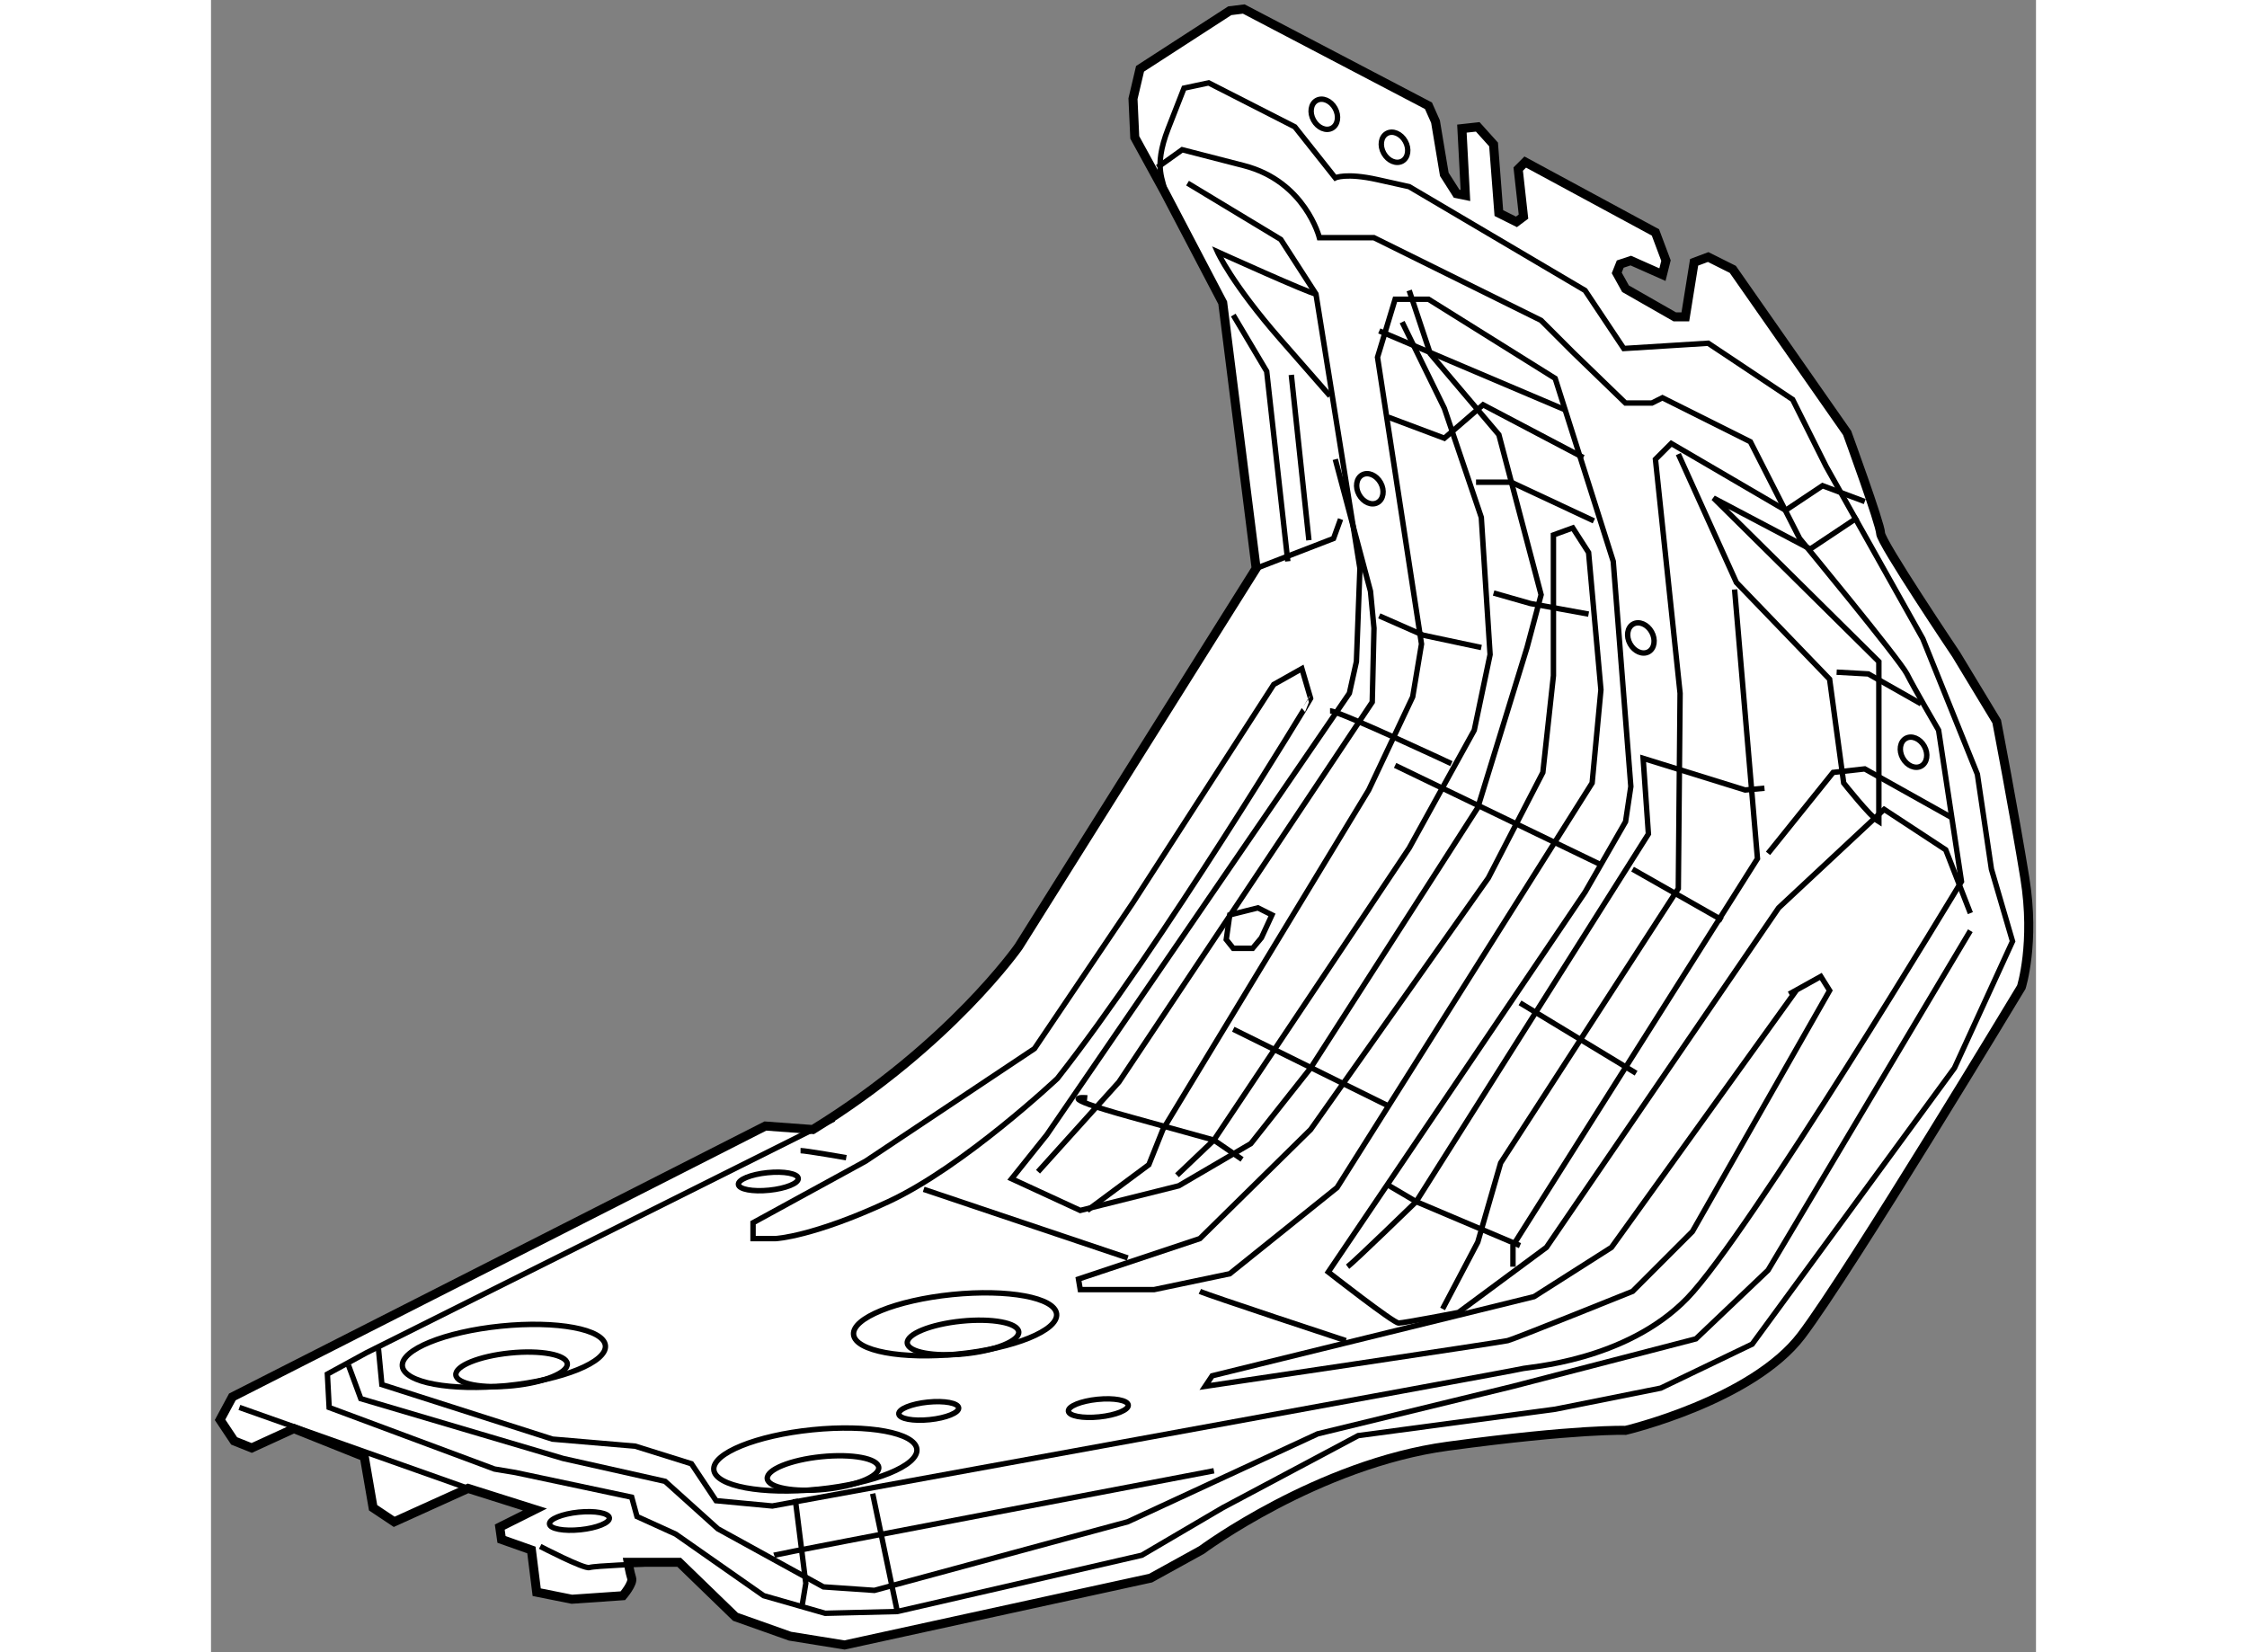 <?xml version="1.0" encoding="utf-8"?>
<!-- Generator: Adobe Illustrator 15.1.0, SVG Export Plug-In . SVG Version: 6.00 Build 0)  -->
<!DOCTYPE svg PUBLIC "-//W3C//DTD SVG 1.1//EN" "http://www.w3.org/Graphics/SVG/1.1/DTD/svg11.dtd">
<svg version="1.1" xmlns="http://www.w3.org/2000/svg" xmlns:xlink="http://www.w3.org/1999/xlink" x="0px" y="0px" width="244.8px"
	 height="180px" viewBox="120.681 76.733 101.033 91.469" enable-background="new 0 0 244.8 180" xml:space="preserve">
	
<rect x="120.681" y="76.733" width="101.033" height="91.469" fill="#808080" stroke="none"/>
	
<g><path fill="#FFFFFF" stroke="#000000" stroke-width="0.5" d="M177.08,77.328l-4.967,3.214l-0.39,1.656l0.098,2.142l1.655,3.02
				l3.214,6.135l1.851,14.705l-13.147,20.938c0,0-3.798,5.454-11.394,10.128l-2.629-0.194l-29.508,14.997l-0.682,1.266l0.779,1.169
				l0.974,0.39l2.337-1.071l3.896,1.558l0.487,2.824l1.168,0.779l4.09-1.851l3.701,1.169l-1.947,0.974l0.097,0.682l1.655,0.585
				l0.293,2.337l1.947,0.39l2.824-0.195c0,0,0.584-0.682,0.486-0.974c-0.097-0.292-0.194-0.876-0.194-0.876h2.824l3.116,3.019
				l3.02,1.071l3.019,0.487l16.945-3.701l2.823-1.558c0,0,6.428-4.772,13.634-5.746c7.207-0.974,9.836-0.876,9.836-0.876
				s7.012-1.656,9.739-5.259c2.727-3.604,12.173-19.282,12.173-19.282s0.778-2.435,0.194-6.038s-1.558-8.667-1.558-8.667l-2.24-3.701
				c0,0-4.188-6.232-4.188-6.719c0-0.487-1.851-5.552-1.851-5.552l-6.33-9.057l-1.363-0.682l-0.779,0.292l-0.486,3.02h-0.584
				l-2.728-1.559l-0.486-0.876l0.194-0.487l0.584-0.194l1.753,0.778l0.195-0.778l-0.584-1.559l-7.207-3.896l-0.39,0.39l0.292,2.63
				l-0.389,0.292l-0.975-0.487l-0.292-3.798l-0.876-0.974l-0.877,0.097l0.195,3.701l-0.487-0.098l-0.682-1.071l-0.487-2.921
				l-0.39-0.877l-10.225-5.356L177.08,77.328z"></path><path fill="none" stroke="#000000" stroke-width="0.3" d="M173.477,87.359c0-0.585-0.682-1.267,0.195-3.506
				c0.876-2.24,0.876-2.24,0.876-2.24l1.363-0.292l4.772,2.435l2.239,2.824c0,0,0.585-0.292,2.338,0.097
				c1.753,0.39,1.753,0.39,1.753,0.39l9.738,5.746l2.143,3.214l4.674-0.292l4.675,3.116l1.851,3.7l5.355,9.544l3.02,7.498
				l0.778,5.259l1.169,3.993l-3.214,7.012l-11.199,15.289l-5.063,2.435l-5.844,1.169l-10.906,1.461l-7.499,3.992l-4.479,2.63
				l-13.537,3.116l-3.992,0.098l-3.408-0.975l-4.869-3.408l-2.143-0.974l-0.293-1.071l-6.427-1.363l-1.169-0.195l-9.154-3.408
				l-0.097-1.85l2.142-1.169l25.904-12.952"></path><line fill="none" stroke="#000000" stroke-width="0.3" x1="122.252" y1="154.651" x2="134.912" y2="159.131"></line><path fill="none" stroke="#000000" stroke-width="0.3" d="M138.905,162.345c0,0,2.435,1.267,2.727,1.169s3.019-0.195,3.019-0.195"></path><path fill="none" stroke="#000000" stroke-width="0.3" d="M129.945,151.341l0.195,2.045l9.446,3.019l4.577,0.39l3.116,0.974
				l1.363,2.045l3.116,0.293c0,0,41.194-7.499,41.486-7.597c0.292-0.097,5.745-0.39,9.154-3.896
				c3.408-3.506,15.191-23.08,15.191-23.08l-1.266-8.375c0,0-1.363-2.337-1.753-3.116c-0.39-0.778-5.94-7.498-5.94-7.498
				l-2.727-5.356l-4.87-2.435l-0.584,0.292h-1.461l-2.921-2.824l-1.753-1.753l-9.252-4.577h-3.019c0,0-0.779-3.116-4.188-3.992
				c-3.408-0.877-3.408-0.877-3.408-0.877l-1.364,0.975"></path><polyline fill="none" stroke="#000000" stroke-width="0.3" points="174.743,86.872 179.904,89.988 181.852,93.007 
				184.286,108.199 184.092,113.36 183.702,115.113 166.952,139.557 165.004,141.991 168.803,143.744 174.256,142.381 
				178.249,140.044 181.56,135.856 190.812,121.443 193.538,112.581 194.317,109.66 191.979,100.798 188.182,96.318 187.014,92.813 
						"></polyline><path fill="none" stroke="#000000" stroke-width="0.3" d="M169.191,143.744l3.409-2.531l0.778-1.948l11.395-18.795l2.435-5.161
				l0.487-2.922l-2.435-15.874l0.974-3.213h1.85l7.012,4.382l3.214,10.128l0.974,12.466l-0.292,1.947l-2.239,3.896l-14.219,21.035
				c0,0,3.604,2.824,3.896,2.824s3.312-0.585,3.312-0.585l4.869-3.603l5.259-7.693l7.596-11.103l5.843-5.453l3.409,2.239l1.363,3.506
				"></path><path fill="none" stroke="#000000" stroke-width="0.3" d="M169.191,137.512c0,0-2.142-0.194,2.436,1.071
				c4.576,1.267,4.576,1.267,4.576,1.267l1.559,1.07"></path><polyline fill="none" stroke="#000000" stroke-width="0.3" points="166.465,141.602 170.944,136.636 184.968,115.601 
				185.065,111.511 184.871,109.465 182.923,102.161 		"></polyline><path fill="none" stroke="#000000" stroke-width="0.3" d="M182.631,116.087c0.487,0,6.72,2.922,6.72,2.922"></path><polyline fill="none" stroke="#000000" stroke-width="0.3" points="186.624,94.565 188.961,99.337 191.006,105.375 
				191.493,112.971 190.616,117.158 187.014,123.684 176.203,139.85 174.158,141.797 		"></polyline><polygon fill="none" stroke="#000000" stroke-width="0.3" points="194.999,106.349 194.999,114.14 194.414,119.496 
				191.396,125.339 181.56,139.265 175.425,145.303 168.705,147.543 168.803,148.127 172.893,148.127 177.08,147.25 183.021,142.479 
				197.142,120.08 197.628,114.919 196.946,107.322 196.07,105.959 		"></polygon><line fill="none" stroke="#000000" stroke-width="0.3" x1="185.357" y1="95.053" x2="195.681" y2="99.435"></line><polyline fill="none" stroke="#000000" stroke-width="0.3" points="185.845,99.824 188.961,100.993 191.104,99.143 
				196.654,102.064 		"></polyline><polyline fill="none" stroke="#000000" stroke-width="0.3" points="190.714,103.428 192.661,103.428 197.238,105.57 		"></polyline><polyline fill="none" stroke="#000000" stroke-width="0.3" points="191.688,109.563 193.732,110.146 196.946,110.731 		"></polyline><polyline fill="none" stroke="#000000" stroke-width="0.3" points="185.357,110.828 187.792,111.899 191.006,112.581 		"></polyline><line fill="none" stroke="#000000" stroke-width="0.3" x1="186.234" y1="119.106" x2="197.531" y2="124.56"></line><line fill="none" stroke="#000000" stroke-width="0.3" x1="177.274" y1="133.714" x2="185.942" y2="137.999"></line><path fill="none" stroke="#000000" stroke-width="0.3" d="M167.536,136.44c0,0-5.161,4.869-9.349,6.817
				c-4.188,1.947-6.232,2.045-6.232,2.045h-1.266v-0.877l6.232-3.408l9.349-6.232l5.453-8.083l7.791-12.075l1.559-0.877l0.486,1.655
				C181.56,115.405,173.282,129.137,167.536,136.44z"></path><path fill="none" stroke="#000000" stroke-width="0.3" d="M181.852,93.007c-0.292,0-5.453-2.337-5.453-2.337
				s0.779,1.753,3.506,4.869s2.727,3.116,2.727,3.116"></path><polyline fill="none" stroke="#000000" stroke-width="0.3" points="178.541,108.199 182.826,106.544 183.215,105.473 		"></polyline><polyline fill="none" stroke="#000000" stroke-width="0.3" points="177.274,94.176 179.125,97.292 180.294,107.81 		"></polyline><line fill="none" stroke="#000000" stroke-width="0.3" x1="180.488" y1="97.487" x2="181.462" y2="106.641"></line><polyline fill="none" stroke="#000000" stroke-width="0.3" points="212.235,104.499 209.898,103.622 207.854,104.985 
				201.523,101.285 200.647,102.161 202.011,115.113 201.913,125.923 192.077,141.115 190.812,145.497 188.863,149.198 		"></polyline><path fill="none" stroke="#000000" stroke-width="0.3" d="M183.604,146.86c0.39-0.292,3.798-3.603,3.798-3.603l12.855-20.354
				l-0.292-4.188l5.647,1.753l1.071-0.098"></path><path fill="none" stroke="#000000" stroke-width="0.3" d="M211.847,105.375l-2.63,1.753l-5.356-2.824l9.154,9.057v8.862
				c-0.486-0.292-1.947-2.143-1.947-2.143l-0.779-5.746l-5.161-5.355l-3.214-7.109"></path><polyline fill="none" stroke="#000000" stroke-width="0.3" points="205.029,109.368 206.295,124.268 192.759,145.692 
				192.759,146.86 		"></polyline><polyline fill="none" stroke="#000000" stroke-width="0.3" points="185.747,142.284 187.402,143.258 193.148,145.692 		"></polyline><line fill="none" stroke="#000000" stroke-width="0.3" x1="193.148" y1="132.253" x2="199.576" y2="136.148"></line><line fill="none" stroke="#000000" stroke-width="0.3" x1="199.381" y1="124.852" x2="204.348" y2="127.676"></line><polyline fill="none" stroke="#000000" stroke-width="0.3" points="206.88,123.976 210.482,119.496 212.235,119.301 
				217.105,122.027 		"></polyline><polyline fill="none" stroke="#000000" stroke-width="0.3" points="210.678,113.945 212.431,114.042 215.353,115.698 		"></polyline><polyline fill="none" stroke="#000000" stroke-width="0.3" points="128.291,152.314 128.973,154.165 140.172,157.476 
				145.82,158.742 148.741,161.371 154.584,164.585 157.408,164.779 171.432,160.981 181.949,156.112 192.759,153.482 
				202.887,150.854 206.88,147.056 218.079,128.261 		"></polyline><path fill="none" stroke="#000000" stroke-width="0.3" d="M208.438,131.571l-10.225,14.219l-4.285,2.727l-17.821,4.382
				l-0.39,0.584c0,0,16.36-2.435,16.75-2.531c0.39-0.098,6.914-2.727,6.914-2.727l3.312-3.312l7.596-13.342l-0.487-0.779
				l-1.753,0.975"></path><path fill="none" stroke="#000000" stroke-width="0.3" d="M153.318,140.434c0.292,0,2.531,0.39,2.531,0.39"></path><path fill="none" stroke="#000000" stroke-width="0.3" d="M160.135,142.576c0.293,0.097,11.297,3.798,11.297,3.798"></path><path fill="none" stroke="#000000" stroke-width="0.3" d="M175.425,148.225c0.39,0.194,8.083,2.727,8.083,2.727"></path><ellipse transform="matrix(0.995 -0.101 0.101 0.995 -14.292 17.06)" fill="none" stroke="#000000" stroke-width="0.3" cx="161.817" cy="150.082" rx="5.648" ry="1.655"></ellipse><ellipse transform="matrix(0.995 -0.101 0.101 0.995 -14.355 17.094)" fill="none" stroke="#000000" stroke-width="0.3" cx="162.245" cy="150.825" rx="3.1" ry="0.909"></ellipse><ellipse transform="matrix(0.995 -0.101 0.101 0.995 -14.585 14.54)" fill="none" stroke="#000000" stroke-width="0.3" cx="136.828" cy="151.835" rx="5.648" ry="1.656"></ellipse><ellipse transform="matrix(0.995 -0.101 0.101 0.995 -14.659 14.588)" fill="none" stroke="#000000" stroke-width="0.3" cx="137.255" cy="152.579" rx="3.1" ry="0.909"></ellipse><ellipse transform="matrix(0.995 -0.101 0.101 0.995 -15.073 16.301)" fill="none" stroke="#000000" stroke-width="0.3" cx="154.065" cy="157.581" rx="5.649" ry="1.655"></ellipse><ellipse transform="matrix(0.995 -0.101 0.101 0.995 -15.15 16.352)" fill="none" stroke="#000000" stroke-width="0.3" cx="154.493" cy="158.325" rx="3.1" ry="0.908"></ellipse><ellipse transform="matrix(0.995 -0.101 0.101 0.995 -13.533 15.955)" fill="none" stroke="#000000" stroke-width="0.3" cx="151.464" cy="142.193" rx="1.665" ry="0.488"></ellipse><ellipse transform="matrix(0.995 -0.101 0.101 0.995 -15.476 14.998)" fill="none" stroke="#000000" stroke-width="0.3" cx="140.999" cy="160.983" rx="1.665" ry="0.488"></ellipse><ellipse transform="matrix(0.995 -0.101 0.101 0.995 -14.801 16.967)" fill="none" stroke="#000000" stroke-width="0.3" cx="160.378" cy="154.848" rx="1.665" ry="0.488"></ellipse><ellipse transform="matrix(0.995 -0.101 0.101 0.995 -14.704 17.855)" fill="none" stroke="#000000" stroke-width="0.3" cx="169.727" cy="154.75" rx="1.665" ry="0.488"></ellipse><path fill="none" stroke="#000000" stroke-width="0.3" d="M151.857,162.832c0.292-0.098,24.346-4.675,24.346-4.675"></path><polyline fill="none" stroke="#000000" stroke-width="0.3" points="153.025,159.716 153.61,164.39 153.416,165.559 		"></polyline><line fill="none" stroke="#000000" stroke-width="0.3" x1="157.311" y1="159.424" x2="158.674" y2="165.948"></line><polygon fill="none" stroke="#000000" stroke-width="0.3" points="178.639,126.994 177.08,127.384 176.886,128.747 
				177.274,129.234 178.346,129.234 178.833,128.65 179.417,127.384 		"></polygon><ellipse transform="matrix(0.874 -0.485 0.485 0.874 -27.104 102.821)" fill="none" stroke="#000000" stroke-width="0.3" cx="184.932" cy="103.732" rx="0.682" ry="0.877"></ellipse><ellipse transform="matrix(0.874 -0.486 0.486 0.874 -29.297 111.187)" fill="none" stroke="#000000" stroke-width="0.3" cx="199.832" cy="112.107" rx="0.682" ry="0.877"></ellipse><ellipse transform="matrix(0.874 -0.486 0.486 0.874 -30.471 119.316)" fill="none" stroke="#000000" stroke-width="0.3" cx="214.927" cy="118.438" rx="0.682" ry="0.876"></ellipse><ellipse transform="matrix(0.874 -0.485 0.485 0.874 -17.352 98.99)" fill="none" stroke="#000000" stroke-width="0.3" cx="182.4" cy="82.99" rx="0.681" ry="0.877"></ellipse><ellipse transform="matrix(0.874 -0.486 0.486 0.874 -17.815 101.143)" fill="none" stroke="#000000" stroke-width="0.3" cx="186.198" cy="84.938" rx="0.682" ry="0.876"></ellipse></g>


</svg>